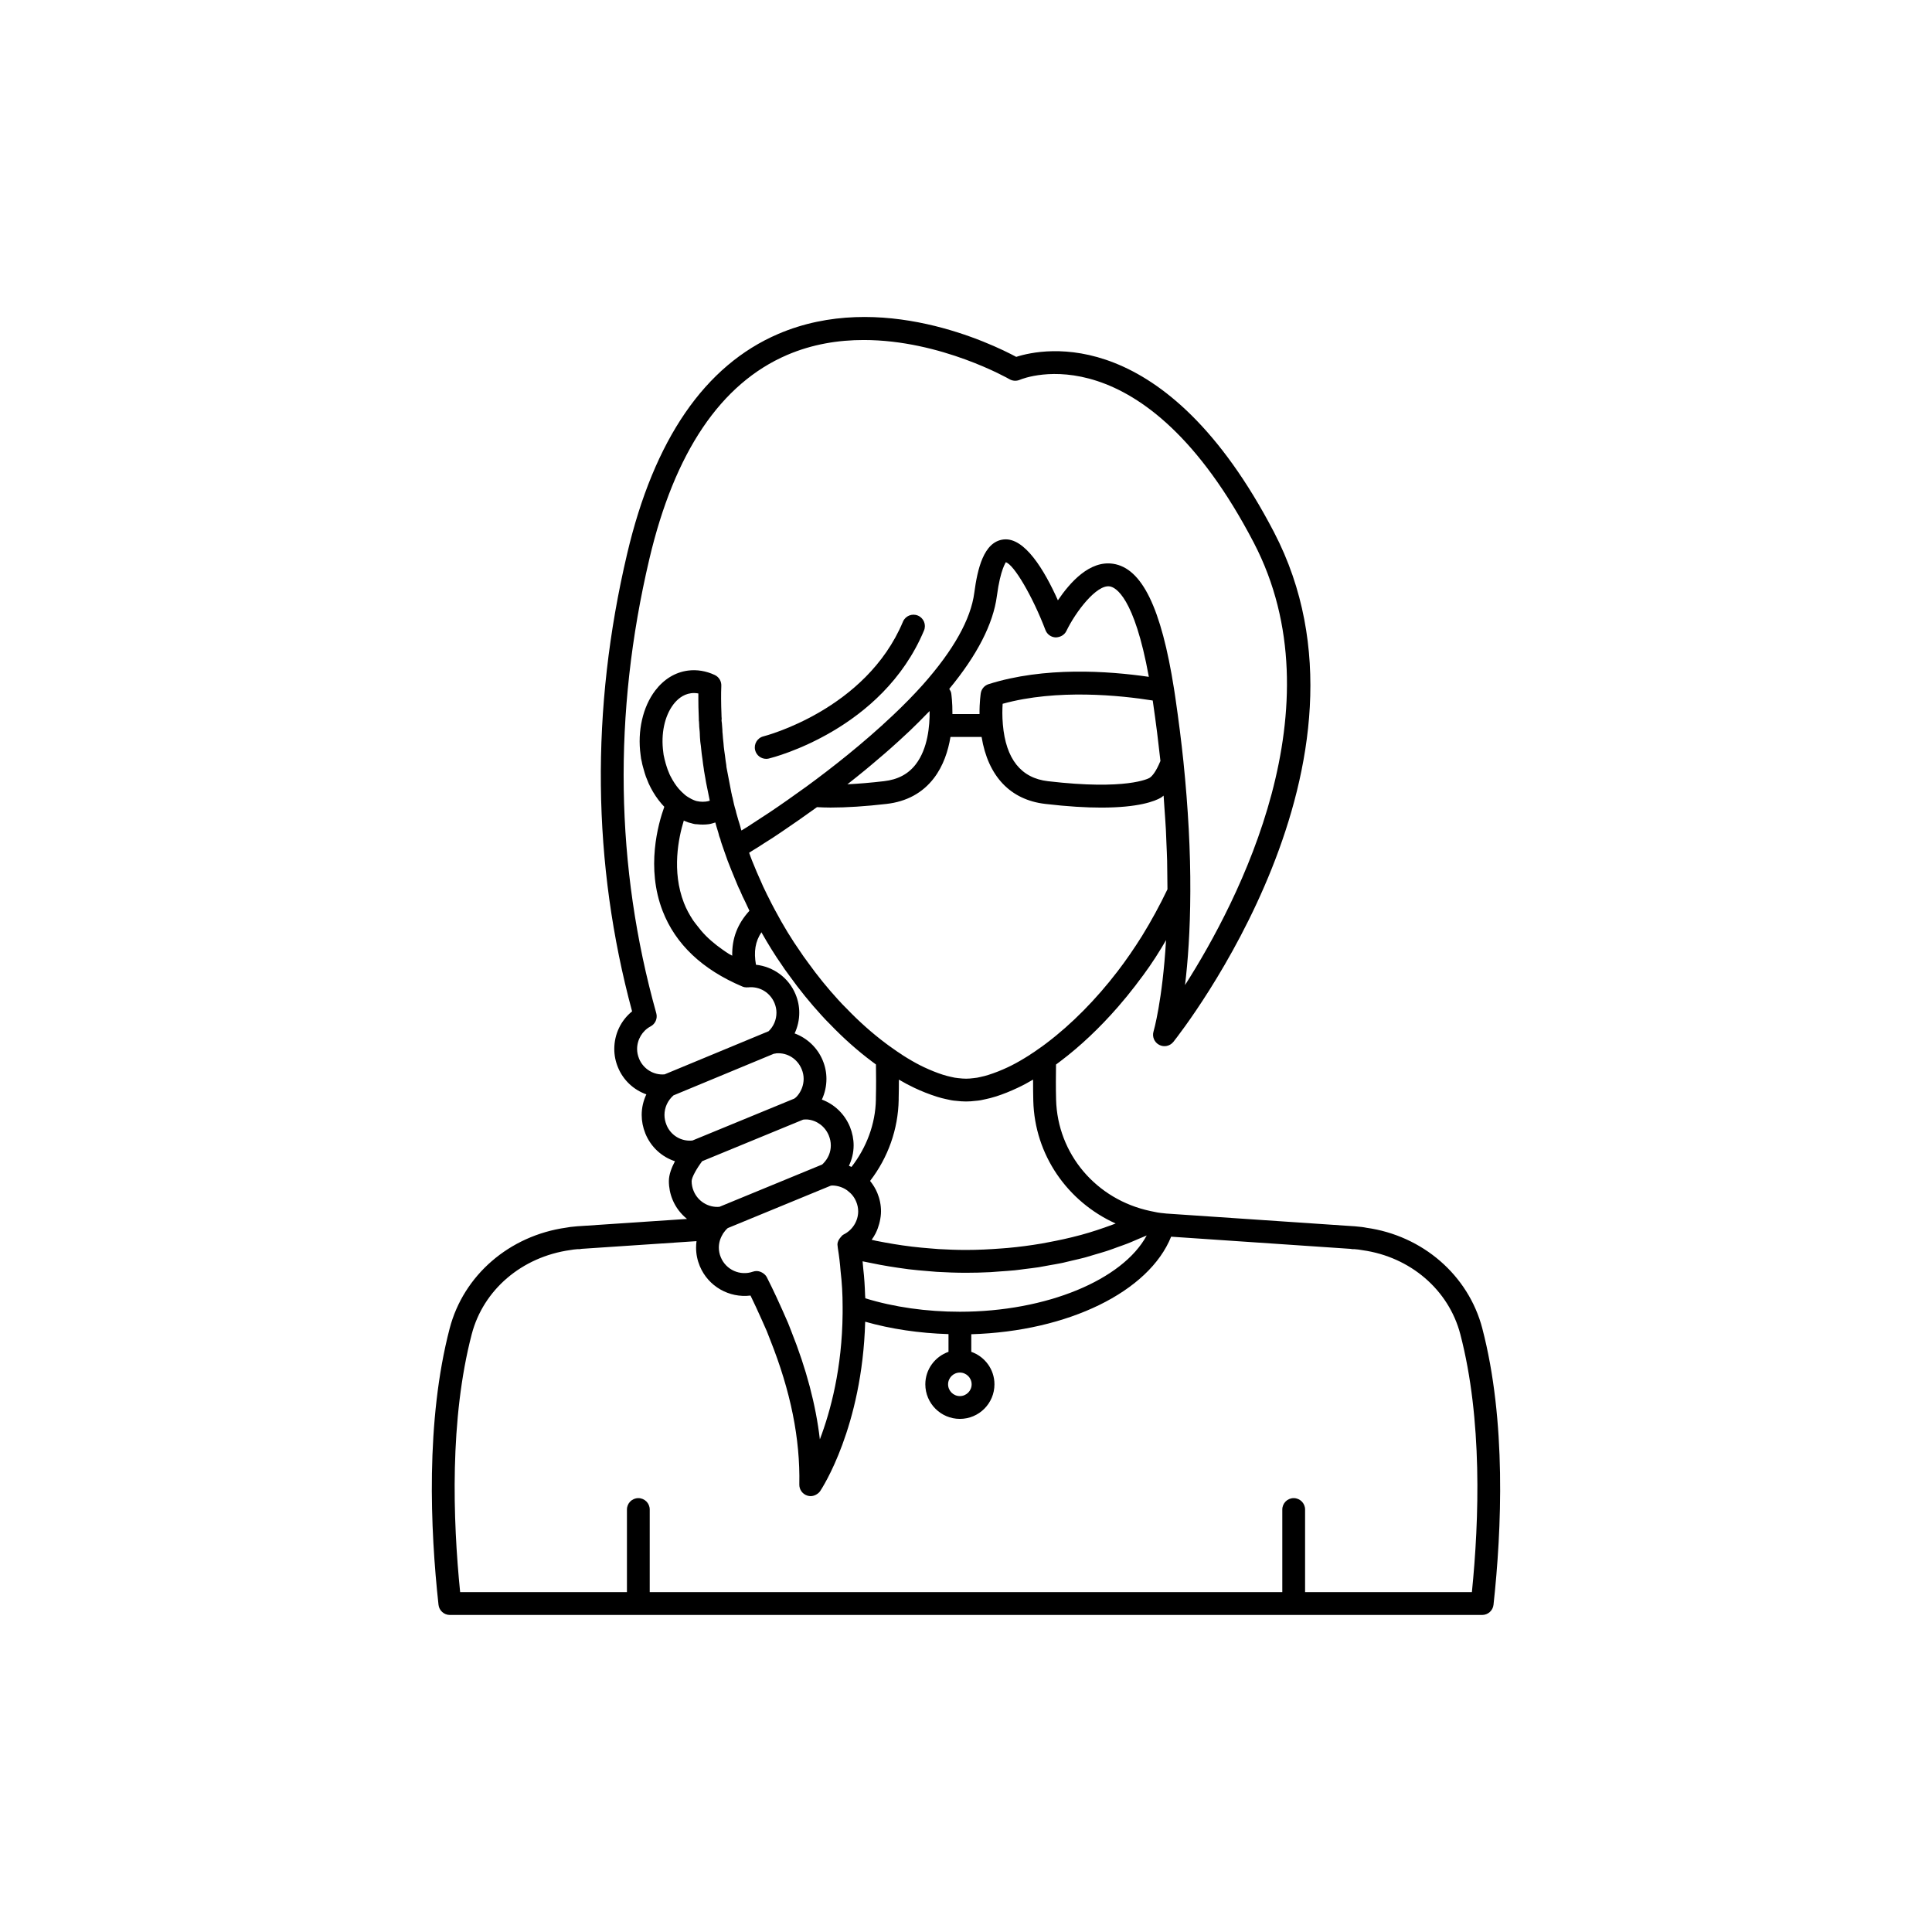 <?xml version="1.0" encoding="UTF-8"?>
<!-- Uploaded to: ICON Repo, www.iconrepo.com, Generator: ICON Repo Mixer Tools -->
<svg fill="#000000" width="800px" height="800px" version="1.1" viewBox="144 144 512 512" xmlns="http://www.w3.org/2000/svg">
 <g>
  <path d="m536.83 496.05c-3.684-14.109-15.824-24.598-30.715-26.68-0.816-0.176-1.668-0.258-2.504-0.332l-0.719-0.07c-0.109-0.012-0.211-0.016-0.316-0.016l-49.125-3.324c-0.242 0-0.457-0.035-0.934-0.09-1.207-0.09-2.414-0.316-3.578-0.586h-0.027c-0.012-0.004-0.02-0.008-0.027-0.012-14.363-3.031-24.645-15.105-25.012-29.562-0.086-3.285-0.055-6.371-0.016-9.27 0.152-0.113 0.305-0.223 0.457-0.34l0.727-0.547c5.231-3.945 10.41-8.844 15.227-14.375 1.609-1.848 3.18-3.769 4.699-5.746 0.074-0.098 0.148-0.207 0.219-0.305 2.461-3.168 4.637-6.312 6.578-9.539 0.438-0.688 0.82-1.414 1.246-2.113-0.945 16.105-3.281 24.109-3.312 24.207-0.418 1.387 0.211 2.879 1.496 3.547 1.289 0.68 2.863 0.336 3.766-0.793 2.391-3.012 58.238-74.43 26.66-135.08-28.797-55.266-61.023-48.793-68.309-46.449-6.477-3.473-35.922-17.723-63.086-6.07-19.43 8.344-32.898 27.941-40.027 58.258-9.723 41.258-9.277 82.043 1.312 121.26-2.957 2.394-4.719 6.031-4.719 9.969 0 1.664 0.328 3.305 0.98 4.875 1.41 3.441 4.195 5.965 7.516 7.152-0.793 1.691-1.234 3.539-1.234 5.457 0 1.645 0.324 3.297 0.973 4.914 1.453 3.586 4.367 6.211 7.844 7.352-0.891 1.672-1.613 3.555-1.613 5.266 0 1.688 0.34 3.398 0.98 4.926 0.844 2.055 2.195 3.773 3.824 5.098l-28.637 1.918c-0.102 0-0.211 0.004-0.32 0.016l-0.719 0.07c-0.836 0.074-1.688 0.156-2.301 0.297-15.094 2.117-27.23 12.605-30.918 26.715-6.394 24.484-5.137 53.344-2.957 73.238 0.168 1.531 1.465 2.695 3.008 2.695h273.57c1.539 0 2.84-1.16 3.008-2.695 2.168-19.898 3.43-48.754-2.969-73.238zm-94.051-22.492c0.266-0.105 0.527-0.211 0.793-0.316 0.762-0.305 1.496-0.641 2.242-0.961 0.688-0.297 1.398-0.566 2.078-0.875-6.332 11.75-26.523 20.219-49.512 20.219-8.879 0-17.496-1.227-25.062-3.562-0.008-0.297-0.051-0.555-0.059-0.852-0.078-2.387-0.215-4.707-0.477-6.898-0.055-0.672-0.113-1.359-0.188-2.051 0.629 0.145 1.277 0.246 1.914 0.383 0.922 0.195 1.844 0.379 2.773 0.551 1.551 0.289 3.117 0.543 4.695 0.773 0.918 0.133 1.832 0.273 2.762 0.387 1.707 0.207 3.426 0.363 5.156 0.5 0.809 0.062 1.605 0.152 2.418 0.199 2.539 0.148 5.098 0.242 7.684 0.242 2.164 0 4.32-0.055 6.461-0.164 0.047-0.004 0.09-0.004 0.137-0.008 0.707-0.035 1.406-0.113 2.109-0.16 0.055-0.004 0.105-0.008 0.16-0.012 1.328-0.094 2.66-0.172 3.977-0.305 0.086-0.008 0.172-0.02 0.262-0.027 0.832-0.086 1.645-0.215 2.473-0.316 1.184-0.148 2.371-0.277 3.543-0.457 0.129-0.02 0.254-0.039 0.383-0.062 0.859-0.137 1.699-0.312 2.551-0.465 1.074-0.191 2.152-0.367 3.215-0.586 0.168-0.035 0.332-0.07 0.5-0.105 0.855-0.184 1.688-0.406 2.535-0.605 0.992-0.234 1.992-0.449 2.973-0.711 0.207-0.055 0.41-0.109 0.613-0.168 0.832-0.227 1.641-0.488 2.461-0.734 0.922-0.273 1.859-0.531 2.769-0.828 0.238-0.078 0.473-0.156 0.711-0.234 0.801-0.266 1.574-0.57 2.363-0.852 0.859-0.312 1.734-0.605 2.586-0.938zm-41.285 37.305c0 1.719-1.402 3.117-3.121 3.117s-3.121-1.398-3.121-3.117 1.402-3.117 3.121-3.117 3.121 1.398 3.121 3.117zm-35.465-36.133c0.34 2.078 0.582 4.106 0.738 6.168 0.359 3.008 0.535 6.07 0.535 9.363v1.836c-0.133 14.48-3.18 25.844-6.031 33.352-1.074-9.188-3.578-18.648-7.547-28.594-0.145-0.395-0.297-0.781-0.453-1.164l-0.434-1.094c-1.02-2.344-2.031-4.633-3.074-6.871-0.867-1.836-1.684-3.566-2.547-5.246-0.238-0.461-0.602-0.801-1.004-1.074-0.098-0.066-0.184-0.121-0.285-0.176-0.426-0.227-0.883-0.379-1.371-0.383-0.008 0-0.016-0.008-0.027-0.008-0.336 0-0.668 0.055-1 0.168-3.391 1.188-7.125-0.48-8.5-3.797-0.352-0.828-0.527-1.695-0.527-2.566 0-1.227 0.328-2.402 0.98-3.484 0.051-0.082 0.098-0.172 0.137-0.262 0.379-0.566 0.797-1.051 1.238-1.438l22.008-9.062 5.316-2.188c0.172-0.02 0.328-0.031 0.473-0.035 1.371 0.035 2.731 0.484 3.836 1.273 0.055 0.051 0.113 0.102 0.168 0.137 1.031 0.773 1.766 1.715 2.242 2.871 0.348 0.832 0.527 1.699 0.527 2.57 0 2.551-1.5 4.953-3.824 6.113-0.328 0.164-0.59 0.441-0.824 0.754-0.488 0.547-0.844 1.191-0.844 1.949 0.004 0.16 0.062 0.727 0.094 0.887zm-38.211-15.109c-0.344-0.812-0.527-1.719-0.527-2.609 0-1.008 1.395-3.434 2.789-5.281l26.75-11.012c0.305-0.051 0.68-0.07 1.133-0.043 2.508 0.215 4.684 1.84 5.668 4.215 0.363 0.898 0.543 1.77 0.543 2.648 0 1.758-0.664 3.406-1.984 4.773-0.082 0.094-0.188 0.191-0.316 0.301l-27.211 11.203c-2.894 0.262-5.711-1.426-6.844-4.195zm41.84-6.375c-0.227-0.098-0.449-0.207-0.684-0.293 0.785-1.676 1.246-3.5 1.246-5.41 0-1.645-0.324-3.297-0.984-4.938-1.41-3.402-4.117-5.977-7.434-7.203 0.793-1.703 1.211-3.578 1.211-5.492 0-1.672-0.328-3.316-0.98-4.879-1.414-3.43-4.191-5.961-7.453-7.164 0.797-1.691 1.23-3.559 1.23-5.488 0-1.672-0.328-3.316-0.984-4.887-1.84-4.438-5.914-7.312-10.492-7.828-0.609-3.496-0.18-6.156 1.449-8.598 1.762 3.102 3.551 6.035 5.41 8.668 0.477 0.762 1.012 1.492 1.551 2.215l0.512 0.699c2.613 3.648 5.473 7.164 8.449 10.414 0.754 0.855 1.551 1.656 2.258 2.363 3.566 3.719 7.336 7.066 11.148 9.91 0.336 0.262 0.68 0.504 1.023 0.762 0.039 2.738 0.066 5.644-0.016 8.797v0.496c-0.117 6.473-2.465 12.684-6.461 17.855zm70.004 15c-0.301 0.113-0.602 0.223-0.906 0.336-2.707 0.996-5.465 1.922-8.309 2.695-0.082 0.023-0.172 0.039-0.254 0.062-2.801 0.758-5.68 1.379-8.59 1.918-0.551 0.102-1.098 0.215-1.652 0.309-2.894 0.492-5.832 0.875-8.809 1.148-0.578 0.055-1.16 0.09-1.742 0.137-3.106 0.238-6.234 0.398-9.402 0.398-2.422 0-4.816-0.09-7.195-0.227-0.762-0.043-1.512-0.121-2.269-0.18-1.625-0.125-3.242-0.277-4.848-0.469-0.855-0.102-1.703-0.219-2.551-0.34-1.527-0.219-3.043-0.469-4.543-0.746-0.805-0.148-1.613-0.293-2.41-0.457-0.398-0.082-0.785-0.191-1.184-0.277 0.395-0.543 0.746-1.117 1.055-1.715 0.02-0.039 0.031-0.078 0.051-0.117 0.379-0.758 0.66-1.555 0.887-2.375 0.059-0.219 0.113-0.43 0.16-0.652 0.191-0.875 0.324-1.762 0.324-2.672 0-1.672-0.328-3.312-0.98-4.887-0.48-1.156-1.121-2.184-1.844-3.09-0.023-0.031-0.035-0.07-0.062-0.102 4.762-6.184 7.43-13.699 7.57-21.496v-0.473c0.043-1.664 0.059-3.289 0.059-4.863 1.383 0.816 2.762 1.551 4.094 2.176 1.934 0.914 3.832 1.672 6.082 2.387 0.828 0.242 1.625 0.473 2.234 0.582 0.988 0.25 1.977 0.43 2.727 0.469 0.941 0.117 1.82 0.176 2.644 0.176 0.82 0 1.703-0.059 2.465-0.16 0.926-0.059 1.914-0.238 2.723-0.449 0.793-0.148 1.59-0.375 2.848-0.75 1.816-0.586 3.715-1.344 5.637-2.254 1.363-0.633 2.766-1.387 4.102-2.18-0.004 1.785 0.012 3.652 0.059 5.617 0.363 14.281 9.004 26.719 21.832 32.52zm6.992-76.219c-2.117 3.379-4.297 6.535-6.484 9.387-5.727 7.469-12.207 14.02-18.793 18.996l-0.074 0.059c-0.672 0.531-1.383 1.02-2.211 1.59-0.285 0.207-0.578 0.414-0.895 0.633-0.344 0.227-0.688 0.473-1.016 0.664-0.137 0.082-0.27 0.172-0.395 0.277-0.266 0.148-0.512 0.309-0.762 0.469l-0.582 0.359c-1.461 0.895-2.922 1.695-4.344 2.363-1.703 0.801-3.359 1.465-5.219 2.055-0.621 0.184-1.211 0.363-1.984 0.516-0.625 0.156-1.25 0.281-2.008 0.336-1.348 0.168-2.262 0.184-3.965-0.016-0.582-0.039-1.207-0.164-2.012-0.359-0.59-0.109-1.18-0.293-2.09-0.559-1.57-0.508-3.227-1.172-4.941-1.977-1.41-0.66-2.875-1.465-4.438-2.418l-0.477-0.297c-0.223-0.145-0.441-0.285-0.676-0.422-0.035-0.023-0.062-0.043-0.098-0.062-0.102-0.082-0.207-0.148-0.316-0.219-0.008-0.004-0.012-0.012-0.016-0.016-0.684-0.414-1.32-0.871-1.969-1.332l-0.621-0.438c-0.48-0.336-0.969-0.676-1.496-1.086-3.598-2.688-7.113-5.812-10.5-9.34-0.664-0.66-1.371-1.371-2.078-2.168-2.859-3.117-5.559-6.445-8.039-9.902l-0.547-0.754c-0.453-0.609-0.906-1.227-1.398-1.992-1.199-1.699-2.352-3.465-3.484-5.316-1.129-1.852-2.231-3.789-3.324-5.844-0.004-0.008-0.008-0.012-0.012-0.016-0.312-0.582-0.629-1.176-0.949-1.801l-1-1.996c-0.043-0.074-0.09-0.16-0.137-0.246-0.109-0.242-0.227-0.461-0.336-0.715-0.473-0.941-0.941-1.926-1.398-3.035l-0.383-0.859c-0.184-0.406-0.387-0.867-0.633-1.434l-1.273-3.082c-0.27-0.648-0.504-1.367-0.754-2.039l0.703-0.457c0.531-0.344 1.168-0.727 1.922-1.188 0.434-0.266 0.914-0.59 1.285-0.836 1.453-0.883 3.113-1.969 4.906-3.199 2.707-1.82 5.828-4.012 9.168-6.41 1.156 0.059 2.312 0.113 3.59 0.113 4.301 0 9.266-0.324 14.824-0.965 5.332-0.609 9.566-2.91 12.57-6.832 2.512-3.273 3.777-7.234 4.391-10.918h8.246c1.699 10.391 7.598 16.691 16.914 17.75 5.965 0.699 10.828 0.973 14.793 0.973 9.902 0 14.199-1.691 15.844-2.648 0.238-0.145 0.449-0.355 0.676-0.527 0.012 0.145 0.027 0.297 0.039 0.445 0.074 0.949 0.121 1.863 0.188 2.801 0.137 1.938 0.281 3.883 0.383 5.769 0.066 1.207 0.094 2.367 0.145 3.551 0.066 1.559 0.145 3.141 0.184 4.66 0.035 1.371 0.035 2.688 0.051 4.027v0.09c0.012 1.16 0.039 2.344 0.039 3.481-2.031 4.242-4.301 8.406-6.734 12.355zm-117.49-58.5c0 0.316 0.004 0.629 0.031 0.945-0.02 0.398 0.012 0.648 0.043 0.766 0.016 0.16 0.016 0.398 0.027 0.508 0 0.043 0.008 0.09 0.008 0.133 0 0.035 0 0.102 0.004 0.113l0.008 0.094c0.004 0.273 0.008 0.547 0.043 0.82 0.012 0.32 0.043 0.586 0.07 0.727 0.012 0.09 0.016 0.184 0.027 0.273 0.004 0.324 0.016 0.602 0.039 0.723-0.004 0.055-0.008 0.109 0 0.168 0.004 0.172 0.016 0.363 0.027 0.555 0.004 0.043 0.004 0.086 0.008 0.133 0.02 0.305 0.047 0.641 0.082 1.043 0 0.051 0.059 0.496 0.07 0.547l0.094 0.672c0.016 0.184 0.039 0.391 0.043 0.457 0.102 1.012 0.211 2.023 0.391 3.168 0.094 0.766 0.191 1.566 0.328 2.367 0.02 0.184 0.039 0.367 0.051 0.438 0.059 0.41 0.133 0.805 0.207 1.191l0.137 0.758c0.035 0.289 0.094 0.586 0.148 0.867 0 0.004 0.09 0.508 0.09 0.508l0.812 3.996c0.059 0.211 0.09 0.395 0.137 0.68 0 0.004 0.004 0.012 0.004 0.016-0.332 0.105-0.68 0.184-1.035 0.234-0.547 0.066-1.105 0.066-1.664 0-0.121-0.016-0.566-0.117-0.688-0.117-0.266-0.055-0.508-0.129-0.887-0.297-0.359-0.145-0.715-0.32-1.18-0.602-0.402-0.223-0.766-0.48-1.047-0.699-0.301-0.258-0.641-0.559-0.941-0.855-0.246-0.246-0.492-0.488-0.742-0.781-0.781-0.906-1.5-1.977-2.211-3.359-0.152-0.301-0.328-0.617-0.527-1.188-0.176-0.418-0.344-0.832-0.461-1.25-0.035-0.117-0.074-0.211-0.109-0.344-0.121-0.363-0.242-0.762-0.383-1.359-0.055-0.188-0.117-0.375-0.227-0.953-0.102-0.375-0.168-0.75-0.215-1.273-0.668-4.856 0.336-9.594 2.676-12.672 0.91-1.191 2.449-2.672 4.66-2.965 0.645-0.09 1.305-0.062 1.957 0.059v1.633c-0.008 1.316 0.039 2.684 0.094 4.125zm-3.945 27.93c0.074 0.031 0.172 0.094 0.246 0.125 0.676 0.301 1.348 0.516 1.676 0.559 0.609 0.207 1.234 0.316 1.496 0.285 0.523 0.066 1.047 0.098 1.578 0.098s1.074-0.031 1.609-0.102c0.602-0.082 1.168-0.289 1.746-0.457 0.098 0.355 0.191 0.73 0.285 1.047 0.117 0.422 0.246 0.848 0.457 1.488 0.016 0.043 0.062 0.223 0.113 0.391 0.082 0.438 0.223 0.875 0.418 1.352 0.023 0.062 0.051 0.129 0.074 0.188v0.004c0.004 0.016 0.004 0.035 0.012 0.051 0.027 0.191 0.086 0.371 0.148 0.555 0.016 0.047 0.016 0.094 0.035 0.141 0.004 0.016 0.012 0.031 0.016 0.043l0.305 0.895c0.188 0.559 0.367 1.102 0.574 1.648 0 0.004 0.004 0.004 0.004 0.008 0.504 1.504 1.062 3.023 1.777 4.75 0.004 0.008 0.004 0.016 0.008 0.023 0.004 0.008 0.008 0.02 0.012 0.031 0.008 0.02 0.016 0.035 0.023 0.055l0.18 0.43c0.266 0.688 0.547 1.379 0.898 2.191 0.02 0.047 0.039 0.09 0.059 0.137l0.566 1.367c0.195 0.457 0.398 0.91 0.48 1.004 0.48 1.188 1.02 2.316 1.48 3.219 0.016 0.035 0.035 0.066 0.047 0.102 0.121 0.301 0.246 0.559 0.367 0.785 0.23 0.5 0.449 1.004 0.699 1.496-3.168 3.465-4.652 7.312-4.559 11.898-0.277-0.16-0.605-0.301-0.875-0.465-0.586-0.359-1.125-0.75-1.676-1.133-1.066-0.742-2.07-1.516-3-2.336-0.496-0.438-0.98-0.875-1.434-1.336-0.883-0.891-1.668-1.836-2.402-2.809-0.328-0.438-0.695-0.855-0.992-1.309-0.953-1.453-1.785-2.965-2.414-4.582-3.281-8.438-1.449-17.258-0.039-21.836zm9.648 4.828c0.012 0.031 0.023 0.055 0.035 0.086h0.004c0.004 0.016 0.012 0.035 0.016 0.055-0.02-0.047-0.039-0.09-0.055-0.141zm33.703-14.438c0.02-0.016 0.043-0.035 0.062-0.051 1.547-1.211 3.144-2.492 4.762-3.82 0.492-0.402 0.984-0.82 1.48-1.234 1.191-0.992 2.387-2.008 3.59-3.055 0.551-0.477 1.094-0.949 1.641-1.438 1.445-1.281 2.879-2.59 4.301-3.93 0.238-0.223 0.48-0.438 0.715-0.664 1.598-1.523 3.156-3.086 4.684-4.668 0.18-0.184 0.371-0.363 0.551-0.547 0.051 3.898-0.473 9.953-3.66 14.098-1.996 2.602-4.762 4.07-8.453 4.488h-0.004c-3.488 0.406-6.719 0.68-9.668 0.82zm37.414-26.539c-1.094 0.348-1.895 1.281-2.07 2.414-0.02 0.121-0.359 2.359-0.332 5.516h-7.18c0.027-3.086-0.281-5.281-0.316-5.5-0.066-0.438-0.293-0.809-0.527-1.168 7.394-8.953 11.656-17.234 12.625-24.637 0.969-7.266 2.394-8.789 2.348-8.934 2.148 0.566 7.141 9.082 10.523 17.977 0.43 1.125 1.484 1.891 2.691 1.945 1.215-0.023 2.328-0.617 2.856-1.703 2.465-5.094 7.996-12.355 11.484-11.816 1.508 0.223 6.496 2.68 10.367 23.969-10.836-1.578-27.73-2.731-42.469 1.938zm43.5 4.336c0.008 0.051 0.016 0.086 0.02 0.137 0.43 2.961 0.809 5.762 1.152 8.453 0.141 1.113 0.25 2.141 0.379 3.219 0.168 1.414 0.344 2.852 0.488 4.211-1.219 2.984-2.269 4.109-2.906 4.496-0.234 0.137-6.027 3.312-26.863 0.871-7.172-0.812-11.207-5.875-11.988-15.051-0.195-2.172-0.145-4.125-0.055-5.469 14.434-3.992 31.277-2.219 39.773-0.867zm-136.12 94.922c-0.348-0.84-0.527-1.703-0.527-2.566 0-2.5 1.402-4.852 3.57-5.988 1.266-0.66 1.895-2.117 1.512-3.492-10.879-38.875-11.5-79.371-1.836-120.37 6.66-28.328 18.941-46.52 36.5-54.074 6.695-2.879 13.637-3.969 20.309-3.969 20.477 0 38.391 10.25 38.629 10.387 0.82 0.48 1.836 0.543 2.715 0.168 1.32-0.555 32.762-13 62.027 43.152 22.672 43.539-3.988 94.926-18.219 117.24 0.742-6.137 1.363-14.32 1.402-24.629h-0.02c0-0.031 0.02-0.066 0.02-0.102v-0.047c0.055-10.523-0.562-22.137-1.832-34.527-0.543-5.184-1.234-10.695-2.121-16.781-0.059-0.496-0.137-0.973-0.215-1.445l-0.145-0.918v-0.004l-0.008-0.055c-3.379-21.473-8.512-32.004-16.152-33.141-6.223-0.934-11.418 4.953-14.621 9.684-3.539-7.93-8.82-16.781-14.426-16.121-5.266 0.609-6.898 7.883-7.734 14.156-0.922 6.996-5.519 15.199-13.664 24.375-1.188 1.324-2.426 2.641-3.691 3.938-1.371 1.406-2.789 2.785-4.223 4.141-7.836 7.422-16.324 14.062-22.809 18.805l-0.004 0.004c-1.789 1.293-3.523 2.527-5.168 3.68-1.645 1.152-3.199 2.223-4.637 3.184-1.75 1.152-3.356 2.203-4.801 3.137l-1.191 0.781c-0.547 0.328-1.047 0.633-1.508 0.926-0.004-0.004-0.004-0.012-0.004-0.016-0.043-0.137-0.09-0.262-0.137-0.363-0.012-0.086-0.156-0.625-0.176-0.707-0.031-0.102-0.188-0.656-0.223-0.75-0.117-0.32-0.195-0.605-0.301-0.961-0.164-0.523-0.324-1.086-0.547-1.918-0.02-0.168-0.059-0.336-0.109-0.5-0.184-0.59-0.363-1.223-0.492-1.766l-0.305-1.402c-0.074-0.355-0.156-0.707-0.184-0.707 0 0 0 0.004-0.004 0.012-0.062-0.359-0.129-0.723-0.195-0.934l-1.305-6.801c0-0.176-0.016-0.355-0.043-0.531-0.129-0.715-0.211-1.43-0.34-2.461-0.145-0.902-0.242-1.805-0.32-2.394 0-0.227-0.016-0.344-0.031-0.379-0.012-0.148-0.016-0.297-0.039-0.469-0.094-0.855-0.188-1.75-0.242-2.648 0-0.016-0.008-0.027-0.012-0.043-0.012-0.117-0.023-0.238-0.027-0.293 0-0.027-0.008-0.254-0.02-0.453 0-0.027 0.012-0.051 0.008-0.074l-0.156-2.035c-0.004-0.035-0.023-0.059-0.027-0.094l-0.051-0.477c0.055-0.309 0.051-0.664 0-0.973l-0.02-0.758c-0.043-1.254-0.094-2.547-0.094-4.051 0-1.113 0-2.273 0.055-3.387 0.055-1.219-0.625-2.356-1.73-2.875-2.301-1.082-4.766-1.484-7.129-1.168-3.371 0.449-6.367 2.281-8.66 5.293-3.297 4.328-4.742 10.742-3.879 17.012 0.062 0.734 0.195 1.469 0.316 1.812 0.062 0.461 0.188 0.918 0.336 1.465 0.012 0.051 0.031 0.102 0.043 0.148 0.105 0.418 0.219 0.82 0.312 1.094 0.035 0.105 0.051 0.215 0.09 0.316 0.184 0.66 0.441 1.305 0.656 1.801 0.215 0.641 0.508 1.238 0.941 2.094 0.793 1.531 1.781 3.004 2.859 4.254 0.246 0.289 0.492 0.551 0.738 0.805-1.664 4.609-4.879 16.164-0.438 27.625 3.406 8.789 10.516 15.52 21.121 20.004 0.379 0.16 0.777 0.238 1.176 0.238 0.066 0 0.133-0.031 0.199-0.035 0.043-0.004 0.082 0.023 0.125 0.02 3.039-0.344 5.844 1.344 7.016 4.148 0.344 0.832 0.523 1.699 0.523 2.566 0 1.875-0.758 3.641-2.082 4.91l-12.02 4.984-15.539 6.445c-2.859 0.27-5.644-1.41-6.769-4.156zm7.269 17.562c-0.363-0.898-0.543-1.77-0.543-2.648 0-1.98 0.867-3.852 2.387-5.191l26.602-11.035c0.215-0.012 0.434-0.047 0.648-0.109 2.973-0.227 5.598 1.484 6.723 4.195 0.344 0.832 0.523 1.699 0.523 2.566 0 1.633-0.602 3.266-1.688 4.535-0.223 0.273-0.477 0.484-0.766 0.691l-27.012 11.117c-2.953 0.309-5.746-1.34-6.875-4.121zm213.43 123.8h-44.203v-21.883c0-1.672-1.352-3.023-3.019-3.023-1.668 0-3.019 1.352-3.019 3.023v21.883h-167.64v-21.883c0-1.672-1.352-3.023-3.019-3.023s-3.019 1.352-3.019 3.023v21.883h-44.203c-1.938-19.234-2.805-45.836 3.074-68.355 3.07-11.742 13.238-20.48 26.109-22.293 0.59-0.125 1.207-0.172 1.805-0.227l0.172-0.016c0.363 0.031 0.688 0.004 1.023-0.078l30.461-2.039c-0.078 0.566-0.117 1.145-0.117 1.719 0 1.672 0.328 3.312 0.984 4.894 2.258 5.418 7.816 8.496 13.441 7.805 0.469 0.965 0.934 1.957 1.422 2.992 1 2.144 1.992 4.387 2.914 6.484 0.145 0.398 0.297 0.781 0.453 1.168l0.395 1.008c5.465 13.699 8 26.262 7.75 38.414-0.031 1.34 0.832 2.543 2.106 2.945 0.305 0.098 0.609 0.145 0.914 0.145 0.008 0 0.012-0.004 0.02-0.004 0.441 0 0.859-0.125 1.25-0.309 0.09-0.043 0.164-0.086 0.25-0.137 0.379-0.223 0.73-0.504 0.988-0.887 0.465-0.691 11.152-16.953 11.93-44.887 6.828 1.938 14.316 3.051 22.078 3.285v4.695c-3.562 1.254-6.141 4.621-6.141 8.609 0 5.055 4.109 9.164 9.16 9.164 5.055 0 9.16-4.109 9.16-9.164 0-3.988-2.578-7.356-6.141-8.609v-4.66c25.664-0.77 47.102-11.262 52.961-25.852l47.52 3.223c0.328 0.078 0.66 0.102 1.023 0.078l0.172 0.016c0.602 0.055 1.215 0.102 2.008 0.262 12.672 1.773 22.84 10.512 25.91 22.254 5.879 22.52 5.016 49.121 3.074 68.355z"/>
  <path d="m347.05 345.1c0.234 0 0.477-0.027 0.719-0.086 1.227-0.301 30.082-7.629 41.102-33.922 0.645-1.539-0.082-3.312-1.617-3.957-1.551-0.648-3.316 0.078-3.961 1.617-9.82 23.434-36.695 30.32-36.965 30.387-1.617 0.398-2.609 2.035-2.211 3.656 0.34 1.383 1.57 2.305 2.934 2.305z"/>
 </g>
</svg>